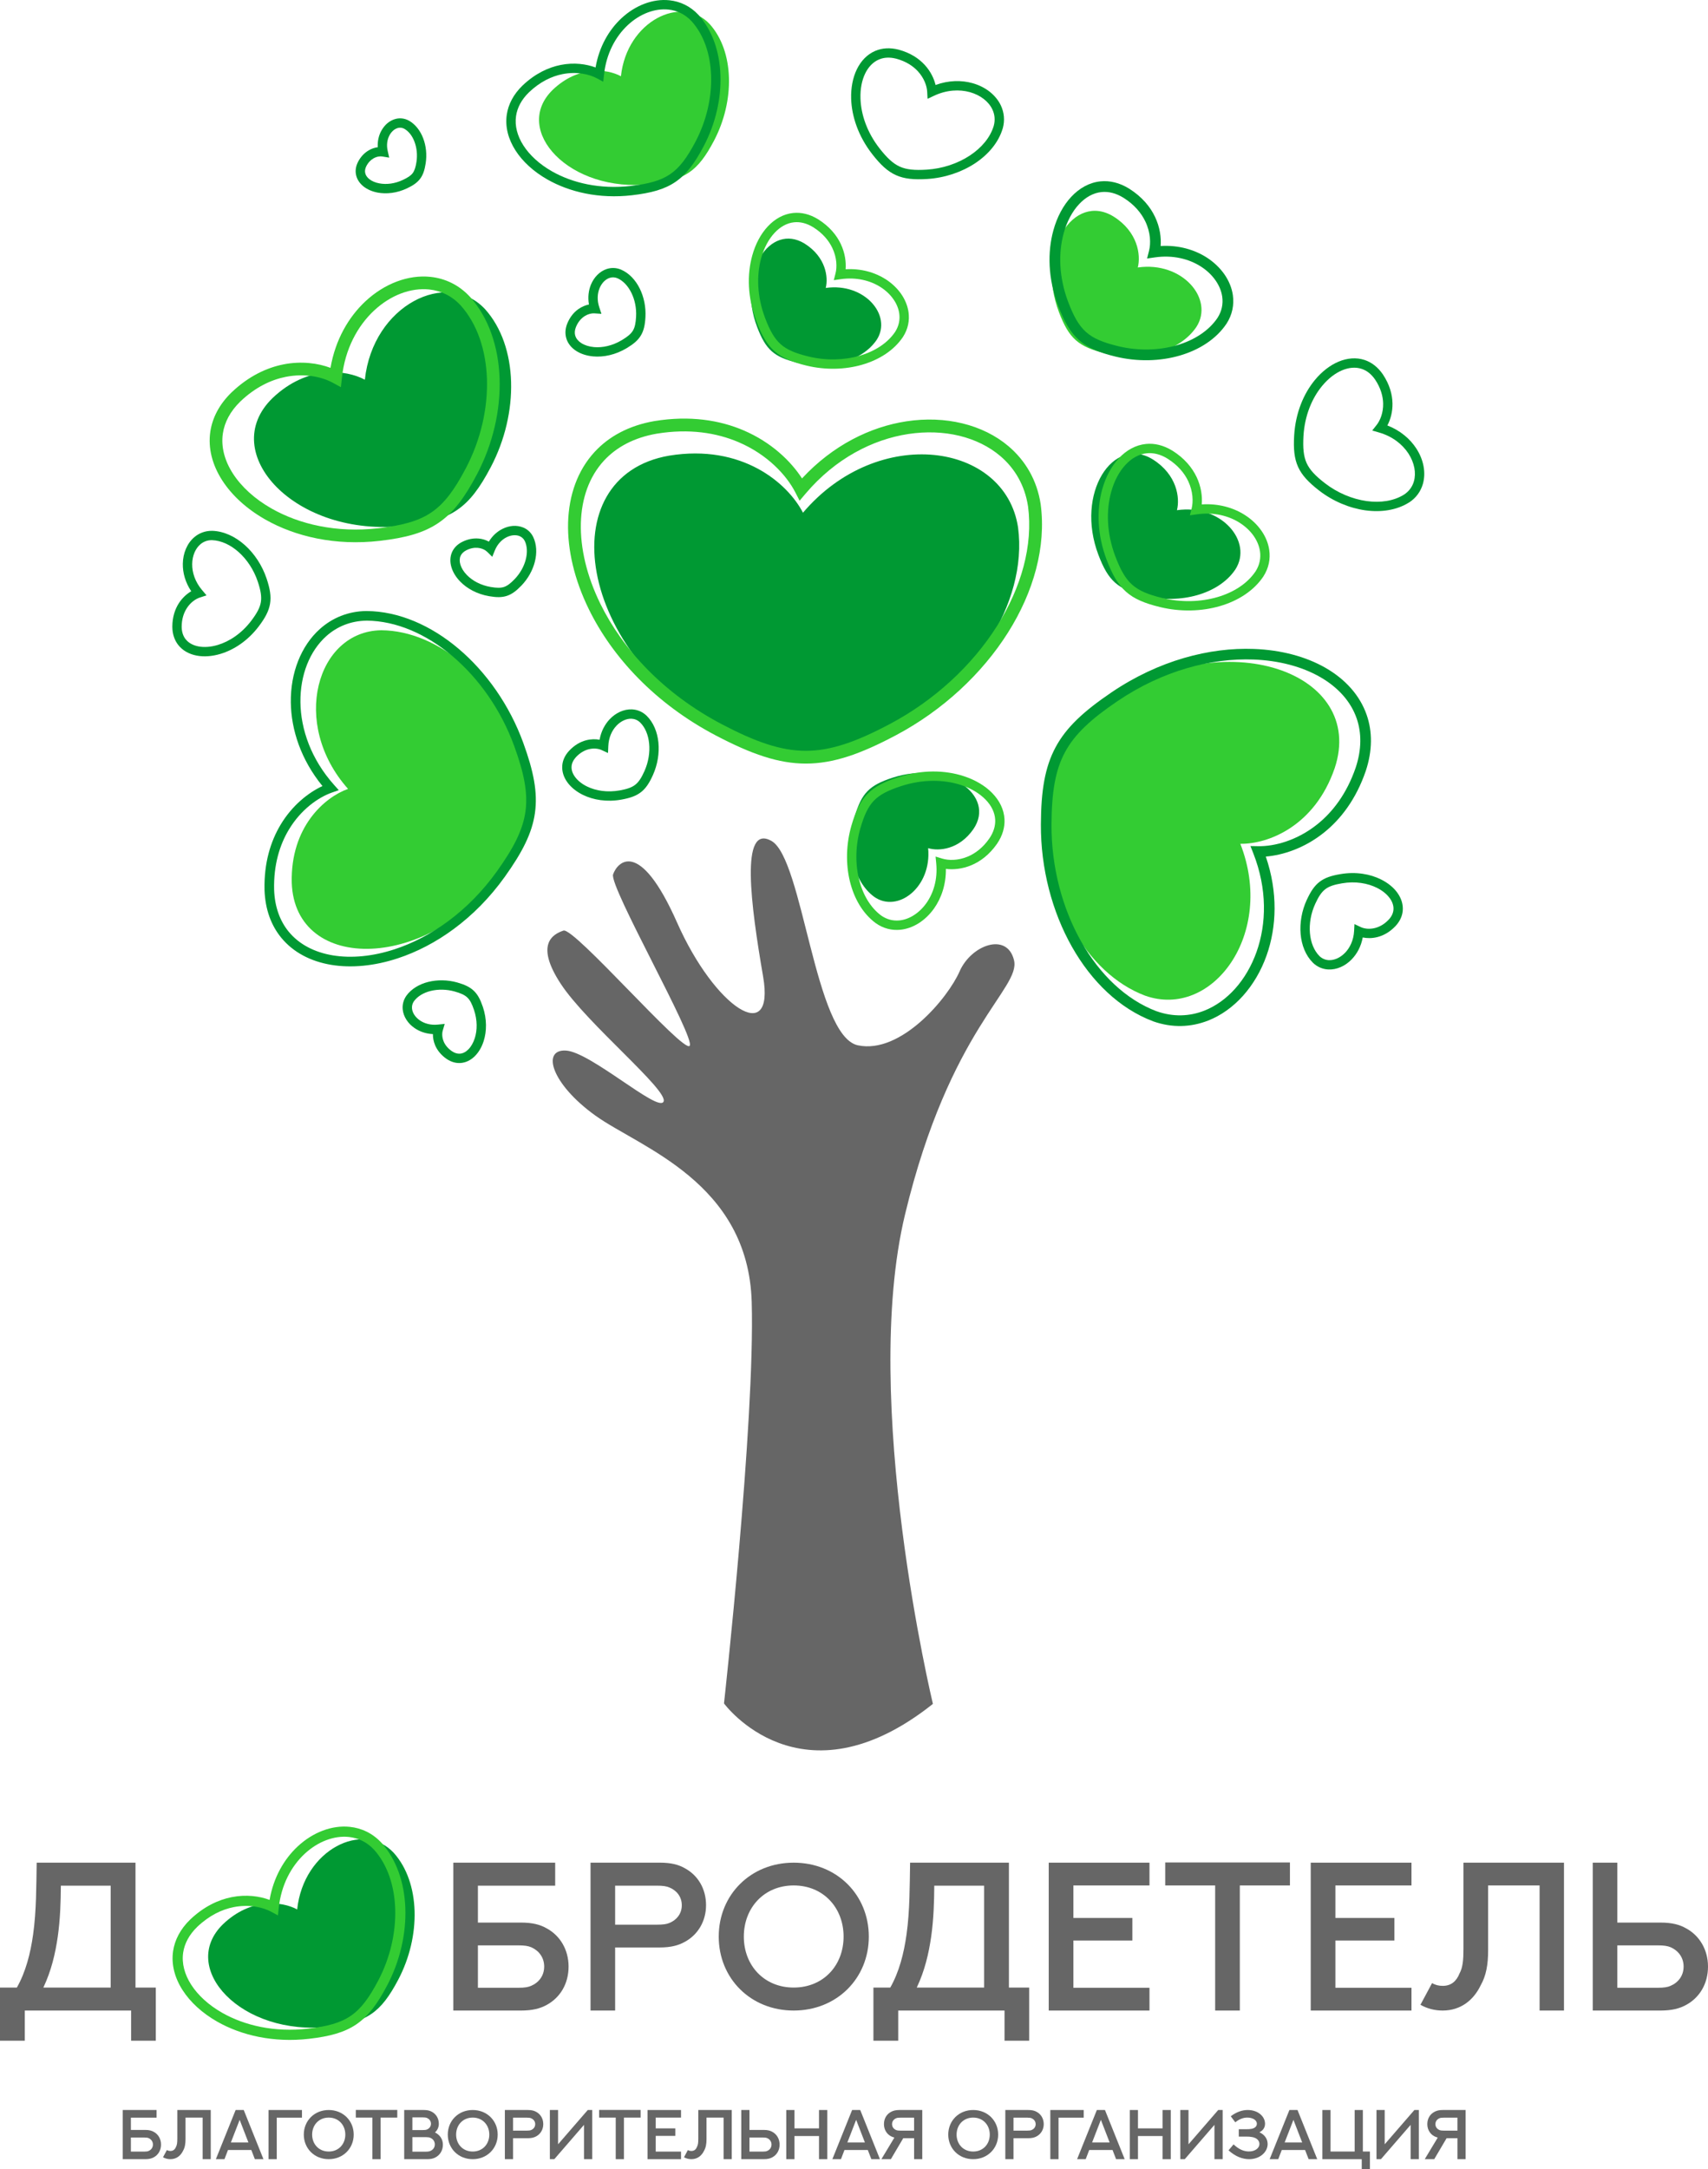 <?xml version="1.0" encoding="UTF-8"?> <svg xmlns="http://www.w3.org/2000/svg" xmlns:xlink="http://www.w3.org/1999/xlink" xmlns:xodm="http://www.corel.com/coreldraw/odm/2003" xml:space="preserve" width="82.188mm" height="104.323mm" version="1.1" style="shape-rendering:geometricPrecision; text-rendering:geometricPrecision; image-rendering:optimizeQuality; fill-rule:evenodd; clip-rule:evenodd" viewBox="0 0 2837.39 3601.55"> <defs> <style type="text/css"> .fil1 {fill:#009933;fill-rule:nonzero} .fil2 {fill:#33CC33;fill-rule:nonzero} .fil3 {fill:#666666;fill-rule:nonzero} .fil0 {fill:#666666;fill-rule:nonzero} </style> </defs> <g id="Слой_x0020_1">  <path class="fil0" d="M1549.77 2828.97c0,0 -120.85,-502.97 -46.26,-812.74 74.6,-309.77 192.64,-374.83 180.99,-422.08 -11.61,-47.23 -71.3,-25.03 -90.39,18.67 -19.09,43.69 -97.2,137.9 -168.98,122.72 -71.78,-15.2 -91.08,-309.9 -143.58,-339.35 -52.5,-29.46 -34.27,106.75 -13.9,224.83 20.38,118.08 -80.14,52.36 -142.85,-89.26 -62.7,-141.62 -99.37,-100.13 -106.3,-80.07 -6.94,20.04 137.83,272.67 127.14,284.77 -10.71,12.11 -192.04,-197.39 -209.64,-191.38 -17.63,5.99 -47.67,22.56 -4.35,88.53 43.32,65.98 179.33,176.91 170.66,195.44 -8.67,18.53 -121.16,-82.42 -162.18,-84.79 -41.02,-2.38 -24.37,55.44 49.18,108.13 73.56,52.68 253.68,110.2 259.44,309.31 5.77,199.09 -46.03,666.51 -46.03,666.51 0,0 127.88,174.87 347.05,0.78z"></path> <path class="fil1" d="M297.03 1001.67c5.84,-9.13 13.39,-15.75 20.65,-20.02 -9.88,-14.73 -14.19,-30.75 -13.97,-45.5 0.12,-8.88 1.91,-17.4 5.1,-24.86 3.28,-7.71 8.05,-14.4 14.03,-19.46l0 0c7.96,-6.73 18.03,-10.66 29.61,-10.51l0.13 -0.01c19.17,0.62 38.11,9.46 54.03,23.61 15.93,14.16 28.93,33.76 36.29,55.74 5.64,16.82 7.76,29.42 5.71,41.72 -2.05,12.25 -8.1,23.48 -18.73,37.55 -18.15,23.96 -41.41,39.08 -63.64,45.73 -14.06,4.2 -27.8,5.13 -39.75,2.77 -12.55,-2.43 -23.24,-8.38 -30.5,-17.71l0 0c-6.07,-7.85 -9.63,-17.93 -9.71,-30.08l-0.01 -0.05c0.05,-16.14 4.44,-29.02 10.75,-38.92l0 0zm35.05 -9.63c-6.86,2.23 -15.6,8.04 -21.92,17.98l-0.01 0.04c-4.89,7.64 -8.3,17.78 -8.35,30.57l0 0c0.07,8.52 2.44,15.38 6.44,20.57l0.03 -0.04c4.83,6.26 12.3,10.28 21.23,12.05 9.54,1.84 20.7,1.08 32.29,-2.4 19.32,-5.79 39.65,-19.09 55.7,-40.31 9.11,-12.06 14.26,-21.33 15.82,-30.72 1.57,-9.37 -0.29,-19.81 -5.12,-34.23 -6.5,-19.42 -17.95,-36.67 -31.86,-49.04 -13.28,-11.79 -28.81,-19.18 -44.24,-19.69 -7.52,-0.09 -14.04,2.46 -19.17,6.81l-0.01 0.04c-4.14,3.5 -7.46,8.21 -9.78,13.63 -2.43,5.7 -3.77,12.19 -3.87,19.11 -0.21,13.99 4.77,29.56 16.37,43.24l7.47 8.85 -11 3.54z"></path> <path class="fil1" d="M973.62 1229.11c8.12,-2.14 15.88,-2.12 22.44,-0.91 2.43,-13.83 8.66,-25.46 16.75,-34.01 5.14,-5.44 11,-9.6 17.15,-12.38 6.37,-2.87 13.13,-4.3 19.74,-4.04 8.77,0.39 17.24,3.68 24.3,10.38l0.1 0.09c11.35,11.14 17.94,27.08 19.67,44.59 1.73,17.44 -1.29,36.53 -9.06,53.86 -6,13.37 -11.76,22.17 -19.87,28.51l-0.01 -0.01c-8.14,6.37 -18.14,9.8 -32.4,12.37 -24.28,4.42 -46.74,0.6 -63.92,-7.74 -10.88,-5.33 -19.74,-12.47 -25.7,-20.57 -6.36,-8.61 -9.57,-18.39 -8.74,-28.3l-0.01 -0.06c0.68,-8.25 4.22,-16.48 11.07,-24.05l0.03 -0.03c9.08,-9.8 19.03,-15.22 28.46,-17.72zm25.88 16.25c-5.03,-2.34 -13.04,-3.61 -21.91,-1.27 -6.85,1.81 -14.18,5.85 -21,13.21 -4.4,4.88 -6.65,9.98 -7.06,14.97l0 0c-0.51,6 1.63,12.12 5.78,17.71 4.54,6.16 11.42,11.73 20.01,15.87 14.42,7.05 33.49,10.19 54.34,6.45 11.79,-2.14 19.75,-4.76 25.6,-9.35l0 0c5.9,-4.6 10.38,-11.64 15.3,-22.63 6.68,-14.9 9.3,-31.17 7.81,-45.91 -1.39,-13.99 -6.43,-26.57 -15.1,-35.07l0 0c-4.18,-3.9 -9.11,-5.83 -14.21,-6.05 -4.15,-0.16 -8.45,0.76 -12.65,2.69 -4.38,1.96 -8.61,4.96 -12.29,8.88 -7.56,7.96 -12.99,19.65 -13.57,33.79l-0.51 11.57 -10.52 -4.85 0 0z"></path> <path class="fil1" d="M795.01 894.13l0 -0.02c6.55,0.56 12.34,2.55 17.1,5.15 5.88,-9.73 13.88,-16.8 22.48,-21.1 5.68,-2.85 11.6,-4.52 17.34,-4.97 5.88,-0.43 11.71,0.41 17,2.55l0 -0.02c7.04,2.85 12.96,8.04 16.73,15.58l0.05 0.13c5.83,12.15 6.47,26.72 2.85,41.07 -3.6,14.25 -11.42,28.45 -22.54,39.92 -8.59,8.86 -15.72,14.2 -24.08,16.93 -8.33,2.73 -17.2,2.59 -29.25,0.54 -20.47,-3.48 -37.11,-12.9 -48.25,-24.4 -7.15,-7.33 -12.11,-15.58 -14.54,-23.8 -2.63,-8.82 -2.32,-17.63 1.2,-25.4 3.05,-6.52 8.27,-12.17 16.01,-16.23l0.09 -0.04c10.03,-5.17 19.54,-6.59 27.81,-5.88l0 0zm14.47 22.19c-3.07,-3.02 -8.64,-6.09 -15.83,-6.72l0 -0.02c-5.61,-0.5 -12.13,0.52 -19.28,4.19 -4.54,2.4 -7.52,5.51 -9.17,9.01 -1.91,4.2 -1.97,9.27 -0.43,14.51 1.73,5.83 5.41,11.89 10.76,17.37 9.08,9.35 22.74,17.04 39.69,19.92 9.61,1.6 16.3,1.81 21.93,0 5.61,-1.84 10.92,-5.95 17.68,-12.95 9.21,-9.51 15.7,-21.22 18.64,-32.9 2.8,-10.96 2.46,-21.81 -1.69,-30.52 -1.95,-3.91 -5.02,-6.62 -8.7,-8.09l0 -0.04c-2.94,-1.19 -6.38,-1.66 -10.02,-1.38 -3.79,0.28 -7.74,1.43 -11.53,3.3 -7.87,3.96 -15.09,11.24 -19.41,21.72l-4.38 10.75 -8.25 -8.15z"></path> <path class="fil1" d="M960.58 513.38c5.88,-4.21 12.1,-6.68 17.81,-7.84 -2.12,-12.09 -0.6,-23.54 3.33,-33.1 2.59,-6.18 6.23,-11.63 10.55,-15.97 4.46,-4.48 9.73,-7.85 15.44,-9.77 7.56,-2.51 15.86,-2.45 24.04,0.95l0.09 0.06c13.18,5.75 23.82,17.08 30.83,31.17 7,13.99 10.54,30.89 9.55,47.9 -0.74,13.08 -2.81,22.35 -7.66,30.33 -4.84,8 -12.1,14.08 -23.21,20.77 -18.93,11.41 -38.86,15.37 -55.9,13.85 -10.85,-0.99 -20.62,-4.17 -28.23,-9.08 -8.18,-5.26 -14.05,-12.51 -16.56,-21.21l0.04 -0.02c-2.12,-7.29 -1.82,-15.41 1.55,-24l0.04 -0.07c4.5,-11.15 11.16,-18.89 18.29,-24.01l0 0.02zm27.06 6.88c-4.75,-0.3 -11.63,1.12 -18.03,5.73l0 0.02c-4.97,3.56 -9.64,9.08 -12.88,17.07 -2.08,5.28 -2.34,10.03 -1.17,14.12l0.04 0c1.43,4.91 4.97,9.16 9.98,12.38 5.58,3.61 12.93,5.97 21.19,6.7 13.96,1.26 30.6,-2.12 46.52,-11.71 9.03,-5.44 14.7,-10.03 18.03,-15.5 3.33,-5.47 4.75,-12.6 5.36,-23.15 0.82,-14.27 -2.12,-28.43 -7.96,-40.07 -5.44,-10.96 -13.39,-19.63 -22.96,-23.87l0 0c-4.54,-1.88 -9.07,-1.93 -13.18,-0.56 -3.38,1.13 -6.53,3.2 -9.34,5.99 -2.9,2.92 -5.36,6.67 -7.18,11 -3.68,8.84 -4.45,19.99 -0.56,31.67l3.63 10.96 -11.5 -0.78z"></path> <path class="fil1" d="M2288.01 1555.85c-8.79,2.26 -17.2,2.04 -24.19,0.62 -2.74,14.81 -9.49,27.21 -18.28,36.27l0.01 0.04c-5.41,5.59 -11.67,10 -18.29,12.85 -6.72,2.97 -13.84,4.34 -20.79,3.99 -9.22,-0.51 -18.11,-4.07 -25.44,-11.19l-0.13 -0.14c-11.87,-11.9 -18.61,-28.86 -20.25,-47.38 -1.62,-18.48 1.81,-38.72 10.28,-57.05l0.03 0.03c6.5,-14.09 12.7,-23.38 21.35,-29.94 8.69,-6.62 19.25,-10.12 34.43,-12.65 25.84,-4.44 49.6,-0.11 67.66,8.95 11.48,5.73 20.78,13.42 27.01,22.07l-0.02 0.01c6.58,9.18 9.85,19.47 8.87,29.88 -0.81,8.78 -4.63,17.4 -11.93,25.26l-0.06 0.06c-9.72,10.26 -20.27,15.83 -30.26,18.33zm-27.5 -16.61c5.41,2.52 14.06,4.02 23.7,1.54 7.39,-1.87 15.33,-6.08 22.76,-13.9l0 0c4.85,-5.19 7.34,-10.73 7.85,-16.14 0.63,-6.5 -1.59,-13.23 -6.02,-19.36l-0.03 0.01c-4.78,-6.7 -12.11,-12.69 -21.3,-17.29 -15.37,-7.68 -35.76,-11.35 -58.07,-7.52 -12.73,2.13 -21.29,4.82 -27.67,9.68 -6.41,4.91 -11.32,12.38 -16.7,24.13l0 0c-7.33,15.84 -10.31,33.22 -8.9,49.1 1.35,15.08 6.6,28.65 15.8,37.9 4.47,4.31 9.83,6.44 15.34,6.75 4.49,0.22 9.22,-0.72 13.8,-2.74 4.7,-2.06 9.29,-5.27 13.35,-9.45l0.02 -0c8.22,-8.51 14.19,-20.99 15.03,-36.16l0.6 -11.51 10.43 4.97z"></path> <path class="fil1" d="M612.61 249.56c5,-2.9 10.19,-4.52 14.96,-5.11 -0.61,-10.15 1.69,-19.5 5.74,-27.1l0.04 0c2.77,-5.15 6.36,-9.56 10.37,-12.94l0.04 0c4.28,-3.49 9.17,-6.01 14.28,-7.17 6.82,-1.55 14.08,-0.77 20.92,2.9l0.18 0.04c10.79,6.05 19.01,16.69 23.86,29.41 4.81,12.52 6.4,27.24 4.14,41.67 -1.77,11.16 -4.27,18.94 -9.12,25.42 -4.89,6.53 -11.62,11.16 -21.71,15.96 -17.06,8.11 -34.49,9.8 -48.92,7.13 -9.17,-1.73 -17.3,-5.3 -23.49,-10.19 -6.64,-5.29 -11.14,-12.11 -12.56,-19.93 -1.25,-6.58 -0.27,-13.62 3.4,-20.84l0 -0.04c4.8,-9.26 11.25,-15.36 17.87,-19.19zm22.57 10.28c-3.73,-0.66 -9.3,0 -14.81,3.16 -4.27,2.45 -8.5,6.51 -11.8,12.83 -2.02,4.03 -2.59,7.78 -1.97,10.98 0.68,3.97 3.2,7.61 6.9,10.55 4.23,3.38 9.98,5.88 16.78,7.08 11.4,2.17 25.42,0.79 39.34,-5.88 7.87,-3.75 12.88,-6.99 15.99,-11.14 3.11,-4.26 4.89,-9.96 6.22,-18.51 1.82,-11.76 0.53,-23.7 -3.38,-33.82 -3.57,-9.43 -9.41,-17.17 -16.93,-21.36l0 0c-3.29,-1.73 -6.8,-2.11 -10.04,-1.38 -2.72,0.66 -5.44,2.04 -7.87,3.97l0.04 0.07c-2.63,2.15 -4.91,4.96 -6.64,8.24l0 0.04c-3.73,6.88 -5.24,15.95 -2.99,25.77l2.54 11.27 -11.4 -1.88z"></path> <g id="_2132053273600"> <path class="fil1" d="M1371.75 478.08c4.54,-18.05 0.08,-51.47 -34.98,-73.58 -57.72,-35.65 -113,48.96 -78.99,138.45 14.37,37.69 27.89,49.89 67.32,59.4 51.62,12.47 107.35,-2.58 131.38,-38.27 26.12,-40.42 -20.29,-95.24 -84.73,-86.01z"></path> <path class="fil2" d="M1396.72 405.09c7.06,14.86 8.99,29.8 8.05,41.96 25.9,-1.54 49.03,5.28 66.93,16.8 10.28,6.7 18.88,14.96 25.28,24.1 6.49,9.34 10.77,19.65 12.28,30.22 1.96,13.9 -0.74,28.17 -9.21,41.27l-0.08 0.11c-14.78,21.99 -39.08,37.65 -67.43,45.91 -28.44,8.3 -61.27,9.16 -92.74,1.58 -23.99,-5.82 -40.33,-12.58 -53.09,-23.86 -12.74,-11.31 -21.44,-26.66 -30.17,-49.63 -14.91,-39.26 -15.57,-77.86 -6.95,-109.01 5.35,-19.56 14.39,-36.29 25.86,-48.55 11.88,-12.73 26.4,-20.77 42.32,-22.37 13.31,-1.32 27.39,1.84 41.44,10.53l0.05 0.02c18.77,11.85 30.61,26.4 37.47,40.94zm-8.72 48.81c2.68,-10.51 2.3,-26.26 -5.31,-42.19 -5.77,-12.12 -15.7,-24.36 -31.69,-34.41 -10.99,-6.77 -21.75,-9.25 -31.73,-8.25 -11.99,1.2 -23.14,7.5 -32.48,17.51 -9.8,10.48 -17.59,24.96 -22.31,42.04 -7.74,28.27 -7.08,63.49 6.58,99.47 7.81,20.58 15.33,34.11 25.92,43.5 10.59,9.38 24.91,15.19 46.49,20.38 28.77,6.96 58.75,6.16 84.73,-1.38 24.94,-7.26 46.08,-20.75 58.8,-39.52l0 0c6.29,-9.77 8.33,-20.37 6.86,-30.69 -1.16,-8.11 -4.5,-16.17 -9.65,-23.51 -5.26,-7.55 -12.39,-14.4 -20.92,-19.91 -17.37,-11.2 -40.6,-17.14 -66.67,-13.44l-11.49 1.64 2.86 -11.22z"></path> </g> <g id="_2132053277872"> <path class="fil2" d="M1031.51 126.59c-23.17,-12.54 -70.64,-18.03 -113.18,22.41 -69.04,66.84 27.88,172.19 162.64,156.63 56.76,-6.57 78.21,-20.94 105.01,-71.74 35.07,-66.53 33.81,-148.33 -6.87,-193.74 -46.39,-49.93 -137.82,-5.3 -147.59,86.44z"></path> <path class="fil1" d="M931.52 107.8c22.18,-4.39 42.63,-1.47 57.85,4.23 5.92,-34.43 22.22,-62.42 43.05,-81.79 11.59,-10.78 24.69,-18.94 38.17,-24.01 13.71,-5.17 27.89,-7.22 41.47,-5.77 17.9,1.88 34.8,9.75 48.37,24.4l0.13 0.11c22.91,25.61 34.89,61.19 36.27,99.63 1.39,38.77 -8.04,80.62 -27.79,118.08 -15.05,28.53 -28.8,46.95 -47,59.38 -18.25,12.41 -40.38,18.42 -72.24,22.12 -54.56,6.29 -103.71,-5.28 -140.42,-26.16 -22.95,-13.03 -41.15,-29.76 -52.92,-48.07 -12.15,-18.87 -17.55,-39.49 -14.57,-59.7 2.55,-16.97 10.93,-33.5 26.2,-48.29l0.09 -0.06c20.88,-19.83 42.93,-30.05 63.33,-34.09zm60.44 22.4c-13.02,-7.03 -33.94,-11.78 -57.46,-7.14 -17.85,3.52 -37.18,12.54 -55.64,30.09 -12.63,12.23 -19.54,25.7 -21.57,39.33 -2.42,16.37 2.12,33.34 12.24,49.07 10.46,16.25 26.75,31.19 47.51,42.97 34.07,19.37 79.89,30.09 131.04,24.19 29.31,-3.4 49.37,-8.71 65.19,-19.5 15.86,-10.79 28.19,-27.54 42.02,-53.78 18.51,-35.06 27.28,-74.14 26.03,-110.28 -1.25,-34.89 -11.84,-66.94 -32.25,-89.73 -10.85,-11.73 -24.34,-18.03 -38.56,-19.54 -11.2,-1.17 -23,0.54 -34.45,4.86 -11.63,4.37 -22.96,11.45 -33.07,20.86 -20.36,18.94 -35.88,47.32 -39.59,82.58l-1.26 11.5 -10.16 -5.49z"></path> </g> <path class="fil1" d="M1333.92 851.25c-25.36,-49.05 -100.99,-114.51 -222.34,-94.73 -198.26,34.27 -154.76,330.87 96.79,462.78 105.92,55.61 160,56.01 266.27,-0.33 139.15,-73.77 233.36,-216.76 216.59,-343.3 -21.44,-141.09 -232.26,-171.62 -357.31,-24.41l0 0z"></path> <path class="fil2" d="M1235.07 714.47c45.87,19.53 78.54,50.9 97.27,79.86 51.17,-55.19 113.55,-85.7 173.45,-94.81 32.28,-4.91 63.96,-3.61 92.87,3.39 29.16,7.07 55.51,19.93 76.8,38.04 27.88,23.69 47.27,56.21 53.36,96.33l0 0.2c9.33,70.48 -11.73,145.3 -54.28,212.72 -43.1,68.32 -108.4,129.3 -186.35,170.62 -59.17,31.4 -104.15,46.96 -149.57,46.96l0 0c-45.38,0 -90.21,-15.62 -149.28,-46.56 -101.43,-53.19 -172.4,-130.69 -211.06,-209.59 -24.07,-49.02 -35.73,-98.79 -34.55,-143.77 1.24,-45.88 15.82,-86.9 44.04,-117.5 23.68,-25.7 56.85,-43.88 99.7,-51.3l0.1 0c58.68,-9.55 108.05,-1.4 147.5,15.39zm86 102.73c-14.78,-28.61 -46.51,-62.81 -94.31,-83.14 -36.14,-15.4 -81.56,-22.87 -135.74,-14.04l0 0c-37.91,6.57 -67.03,22.44 -87.64,44.71 -24.67,26.73 -37.32,62.94 -38.41,103.63 -1.13,41.67 9.79,88.03 32.32,134.02 36.87,75.17 104.74,149.14 201.88,200.09 55.85,29.26 97.87,44.1 139.44,44.1l0 0c41.47,0 83.54,-14.74 139.68,-44.51 74.64,-39.54 137.12,-97.86 178.28,-163.15 39.94,-63.34 59.83,-133.11 51.23,-198.44l-0.05 0c-5.29,-34.78 -22.02,-62.91 -45.98,-83.29 -18.83,-15.97 -42.16,-27.35 -68.1,-33.64 -26.15,-6.32 -55.07,-7.45 -84.72,-2.96 -59.17,9 -121.06,40.62 -170.33,98.61l-10.28 12.11 -7.26 -14.09 0 0z"></path> <path class="fil1" d="M2313.25 669.5c0.31,14.5 -3.4,27.24 -8.49,36.88 21.46,8.33 37.76,22.33 48.09,38.28 6.05,9.29 10.09,19.3 11.96,29.21 1.9,10.15 1.6,20.3 -1.06,29.6 -3.57,12.31 -11.11,23.17 -23.03,30.88l-0.12 0.01c-20.32,12.7 -46.07,16.56 -72.45,12.96 -26.45,-3.7 -53.77,-15.06 -76.83,-32.9 -17.59,-13.65 -28.57,-25.26 -34.93,-39.29 -6.31,-14.02 -7.79,-29.9 -6.48,-52 2.23,-37.8 15.89,-69.76 34.44,-92.23 11.63,-14.07 25.27,-24.53 39.26,-30.42 14.59,-6.11 29.62,-7.35 43.35,-2.8 11.52,3.85 22.04,11.73 30.48,24.13l0.04 0.08c11.09,16.72 15.44,33.04 15.76,47.6zm-26.44 36.2c5.93,-7.46 11.27,-20.26 10.93,-35.86 -0.3,-11.89 -3.93,-25.45 -13.19,-39.38 -6.36,-9.39 -14.09,-15.27 -22.45,-18 -10.07,-3.35 -21.32,-2.34 -32.43,2.31 -11.76,4.92 -23.31,13.86 -33.33,26.03 -16.67,20.12 -28.97,48.96 -30.98,83.25 -1.08,19.55 0.07,33.24 5.22,44.72 5.16,11.41 14.69,21.34 30.25,33.36 20.88,16.18 45.57,26.48 69.43,29.8 22.89,3.17 44.93,-0.02 62.04,-10.64l0 0c8.57,-5.55 14.02,-13.31 16.51,-22.1 2.01,-6.93 2.23,-14.63 0.75,-22.39 -1.54,-8.01 -4.83,-16.11 -9.73,-23.69 -9.99,-15.36 -26.61,-28.66 -49.11,-35.09l-11.1 -3.22 7.19 -9.09z"></path> <path class="fil2" d="M578.21 1309.82c-39.13,13.79 -95.69,63.29 -93.55,155.65 4.96,151.11 230.2,149.48 354.45,-24.06 52.37,-73.07 58.27,-113.27 27.36,-198.2 -40.47,-111.21 -137.13,-196.15 -233.05,-196.78 -107.23,1.33 -151.8,155.06 -55.21,263.4l0 0z"></path> <path class="fil1" d="M466.17 1369.21c19.29,-32.11 46.02,-53.18 69.52,-64.11 -35.77,-43.8 -52.01,-93.39 -52.58,-138.92 -0.31,-24.53 3.94,-47.97 12.15,-68.77 8.29,-20.97 20.59,-39.25 36.27,-53.22 20.52,-18.29 46.74,-29.35 77.22,-29.72l0.15 0.02c53.42,0.36 106.92,23.79 152.69,62.45 46.38,39.16 85,94.08 107.67,156.38 17.23,47.28 24.16,82.38 19.45,116.18l0 0c-4.71,33.77 -20.98,65.52 -50.13,106.28 -50.09,69.97 -115.13,114.77 -177.86,135.35 -38.98,12.84 -77.22,16.35 -110.58,10.81 -34.02,-5.68 -63.04,-20.78 -82.88,-44.96 -16.67,-20.29 -26.76,-46.85 -27.84,-79.52l0.01 -0.07c-1.03,-44.66 10.16,-80.56 26.75,-108.18zm85.37 -53.36c-22.82,8.03 -51.56,28.11 -71.65,61.57 -15.21,25.3 -25.47,58.33 -24.52,99.56l0 0c0.96,28.9 9.76,52.21 24.19,69.86 17.33,21.12 42.97,34.3 73.14,39.33 30.89,5.16 66.53,1.84 103.09,-10.17 59.77,-19.65 121.85,-62.49 169.84,-129.5 27.57,-38.53 42.97,-68.27 47.28,-99.2l0 0c4.3,-30.87 -2.31,-63.7 -18.65,-108.57 -21.69,-59.65 -58.62,-112.2 -102.94,-149.6 -43,-36.29 -92.87,-58.32 -142.37,-58.69l-0.01 0.04c-26.43,0.33 -49.1,9.86 -66.76,25.59 -13.84,12.36 -24.73,28.54 -32.1,47.2 -7.42,18.8 -11.25,40.22 -10.99,62.75 0.56,44.97 17.68,94.3 55.73,136.99l7.95 8.91 -11.24 3.95 0 0z"></path> <path class="fil2" d="M2060.48 1400.96c45.89,0.7 123.56,-28.95 156.77,-125.61 52.82,-158.68 -181.51,-243.4 -376.99,-111.01 -82.37,55.72 -103.91,95.17 -104.42,195.15 -0.66,130.9 67.03,256.11 166.31,293.57 111.76,39.75 216.99,-102.65 158.32,-252.1l0 0z"></path> <path class="fil1" d="M2199.51 1382.31c-32.34,25.92 -68.15,37.52 -96.72,39.85 20.31,59.17 18.14,116.85 1.26,164.3 -9.09,25.57 -22.5,48.26 -38.98,66.69 -16.64,18.58 -36.42,32.82 -58.05,41.3 -28.31,11.11 -59.75,12.52 -91.52,1.22l-0.15 -0.08c-55.29,-20.87 -101.81,-65.7 -134.46,-123.37 -33.1,-58.42 -52.1,-130.21 -51.73,-203.54 0.26,-55.67 6.54,-94.74 24.39,-128l0 0c17.83,-33.24 46.9,-59.94 92.77,-91.04 78.82,-53.39 163.48,-74.91 236.46,-72.21 45.36,1.64 86.4,12.66 118.88,31.2 33.12,18.94 57.43,45.75 68.75,78.44 9.51,27.44 9.79,58.88 -1.62,93.18l-0.04 0.08c-16.06,46.73 -41.44,79.69 -69.25,101.98zm-109.04 22.62c26.76,0.42 64.29,-9.38 97.96,-36.4 25.48,-20.41 48.81,-50.75 63.64,-93.9l0 0c10.09,-30.35 9.91,-57.91 1.7,-81.76 -9.88,-28.57 -31.43,-52.07 -60.8,-68.86 -30.08,-17.21 -68.32,-27.43 -110.86,-29 -69.55,-2.54 -150.4,18.09 -225.89,69.22 -43.39,29.4 -70.77,54.35 -87.11,84.79l0 0c-16.3,30.37 -22.04,66.98 -22.31,119.8 -0.38,70.21 17.78,138.89 49.42,194.7 30.69,54.15 73.98,96.14 125.2,115.51l0.02 -0.04c27.55,9.79 54.73,8.6 79.08,-0.94 19.1,-7.51 36.6,-20.12 51.41,-36.66 14.91,-16.66 27.1,-37.41 35.47,-60.89 16.66,-46.87 17.83,-104.63 -5.28,-163.51l-4.83 -12.29 13.17 0.22 0 0z"></path> <g id="_2132053279936"> <path class="fil1" d="M606.1 630.46c-31.37,-16.97 -95.64,-24.41 -153.23,30.34 -93.47,90.49 37.75,233.13 220.19,212.06 76.84,-8.9 105.88,-28.35 142.16,-97.13 47.47,-90.07 45.77,-200.81 -9.3,-262.3 -62.8,-67.6 -186.59,-7.17 -199.82,117.03z"></path> <path class="fil2" d="M470.72 605.03c30.03,-5.95 57.71,-1.99 78.32,5.73 8.02,-46.62 30.08,-84.52 58.29,-110.74 15.69,-14.6 33.43,-25.63 51.68,-32.51 18.56,-7 37.76,-9.78 56.14,-7.82 24.23,2.55 47.11,13.2 65.49,33.04l0.18 0.16c31.02,34.67 47.23,82.85 49.1,134.88 1.88,52.5 -10.88,109.15 -37.63,159.87 -20.38,38.63 -38.98,63.57 -63.62,80.39 -24.7,16.8 -54.67,24.95 -97.81,29.95 -73.86,8.51 -140.41,-7.14 -190.1,-35.41 -31.07,-17.64 -55.71,-40.29 -71.64,-65.08 -16.45,-25.55 -23.77,-53.47 -19.72,-80.83 3.45,-22.97 14.81,-45.36 35.47,-65.38l0.12 -0.08c28.27,-26.84 58.12,-40.68 85.74,-46.15zm81.83 30.32c-17.62,-9.51 -45.95,-15.95 -77.79,-9.66 -24.17,4.77 -50.33,16.97 -75.33,40.74 -17.09,16.56 -26.45,34.79 -29.2,53.26 -3.28,22.16 2.87,45.13 16.57,66.43 14.16,22.01 36.22,42.23 64.32,58.18 46.12,26.22 108.16,40.74 177.4,32.75 39.67,-4.6 66.84,-11.79 88.25,-26.4 21.48,-14.61 38.17,-37.28 56.89,-72.81 25.06,-47.47 36.94,-100.37 35.24,-149.31 -1.7,-47.23 -16.04,-90.63 -43.66,-121.47 -14.69,-15.89 -32.95,-24.41 -52.21,-26.46 -15.16,-1.58 -31.14,0.73 -46.64,6.58 -15.74,5.92 -31.08,15.51 -44.78,28.24 -27.56,25.64 -48.58,64.06 -53.61,111.8l-1.7 15.57 -13.76 -7.43z"></path> </g> <g id="_2132053279840"> <path class="fil1" d="M1955.19 847.07c5.22,-20.65 0.09,-58.93 -40.02,-84.24 -66.07,-40.79 -129.36,56.05 -90.41,158.51 16.39,43.17 31.91,57.11 77.03,68.02 59.09,14.27 122.91,-2.96 150.41,-43.84 29.87,-46.26 -23.22,-109.01 -97.01,-98.45z"></path> <path class="fil2" d="M1987.86 792.03c7.65,16.15 9.65,32.36 8.53,45.44 27.87,-1.82 52.87,5.49 72.1,17.92l0 0c10.99,7.07 20.15,15.89 26.93,25.66l0.04 0c6.93,9.93 11.47,20.9 13.05,32.17 2.13,14.76 -0.76,29.96 -9.8,43.93l-0.04 0.1c-15.81,23.5 -41.71,40.22 -72.06,49.04 -30.48,8.89 -65.59,9.84 -99.28,1.69 -25.68,-6.2 -43.09,-13.42 -56.71,-25.46 -13.62,-12.09 -22.87,-28.49 -32.21,-53l0 -0.04c-15.95,-42.02 -16.64,-83.35 -7.48,-116.69 5.75,-20.9 15.44,-38.78 27.63,-51.85 12.67,-13.57 28.18,-22.12 45.08,-23.82 14.14,-1.43 29.15,1.97 44.1,11.22l0.09 0.02c20.06,12.64 32.63,28.18 40.02,43.68l0 0zm-8.29 52.33c2.85,-11.39 2.41,-28.45 -5.75,-45.69 -6.23,-13.1 -17.04,-26.33 -34.3,-37.18 -11.84,-7.35 -23.51,-10.03 -34.36,-8.93 -13,1.3 -25.11,8.11 -35.23,18.94 -10.55,11.31 -18.98,26.93 -24.03,45.37 -8.39,30.44 -7.7,68.35 7,107.08l0.04 0c8.43,22.22 16.52,36.81 27.97,46.95 11.42,10.14 26.93,16.4 50.11,22.01 31.05,7.47 63.29,6.63 91.31,-1.52 26.93,-7.84 49.8,-22.44 63.46,-42.78l0 0.02c6.78,-10.57 8.95,-22.07 7.35,-33.25 -1.25,-8.77 -4.89,-17.49 -10.42,-25.46l0 -0.02c-5.68,-8.11 -13.32,-15.46 -22.61,-21.44l0 -0.04c-18.68,-12.09 -43.82,-18.53 -71.95,-14.49l-11.49 1.64 2.9 -11.24 0 0.02z"></path> </g> <g id="_2132053280176"> <path class="fil2" d="M1890.17 444.08c5.21,-20.73 0.1,-59.1 -40.16,-84.49 -66.28,-40.93 -129.76,56.22 -90.71,158.99 16.5,43.28 32.03,57.28 77.3,68.21 59.28,14.32 123.27,-2.96 150.87,-43.94 29.99,-46.42 -23.3,-109.37 -97.3,-98.76z"></path> <path class="fil1" d="M1918.85 360.26c8.11,17.05 10.33,34.22 9.25,48.18 29.74,-1.76 56.3,6.06 76.86,19.28 11.81,7.7 21.68,17.17 29.03,27.67 7.46,10.72 12.37,22.56 14.1,34.7 2.24,15.97 -0.86,32.34 -10.57,47.39l-0.1 0.12c-16.97,25.25 -44.88,43.24 -77.44,52.72 -32.66,9.53 -70.36,10.52 -106.49,1.81 -27.55,-6.68 -46.31,-14.44 -60.96,-27.4 -14.63,-12.99 -24.63,-30.61 -34.65,-56.99 -17.12,-45.08 -17.88,-89.41 -7.99,-125.18 6.14,-22.46 16.52,-41.68 29.69,-55.75 13.64,-14.62 30.32,-23.85 48.6,-25.69 15.28,-1.52 31.45,2.11 47.59,12.09l0.06 0.03c21.55,13.6 35.15,30.31 43.03,47.01zm-10.02 56.04c3.07,-12.07 2.64,-30.16 -6.09,-48.45 -6.62,-13.92 -18.03,-27.98 -36.39,-39.51 -12.61,-7.77 -24.98,-10.63 -36.44,-9.48 -13.77,1.39 -26.57,8.61 -37.29,20.11 -11.26,12.03 -20.2,28.66 -25.61,48.28 -8.89,32.46 -8.13,72.9 7.55,114.22 8.97,23.63 17.6,39.17 29.76,49.94 12.16,10.77 28.61,17.44 53.39,23.4 33.04,7.99 67.46,7.08 97.3,-1.58 28.63,-8.34 52.91,-23.83 67.51,-45.38l0 0c7.22,-11.22 9.57,-23.39 7.88,-35.25 -1.34,-9.31 -5.17,-18.56 -11.08,-27 -6.04,-8.67 -14.23,-16.54 -24.02,-22.86 -19.94,-12.86 -46.61,-19.68 -76.55,-15.44l-13.19 1.89 3.28 -12.89z"></path> </g> <g id="_2132053278448"> <path class="fil1" d="M1541.86 1408.19c17.82,5.38 51.41,2.48 75.13,-31.52 38.29,-56 -43.65,-115.16 -134.63,-85.34 -38.32,12.6 -51.13,25.54 -62.47,64.49 -14.86,50.98 -2.42,107.35 32.11,133.02 39.16,27.97 96.08,-15.84 89.85,-80.65z"></path> <path class="fil2" d="M1613.62 1436.53c-15.17,6.36 -30.19,7.6 -42.29,6.09 0.33,25.94 -7.55,48.73 -19.89,66.07 -7.17,9.96 -15.82,18.17 -25.25,24.14 -9.63,6.05 -20.13,9.84 -30.76,10.86 -13.98,1.31 -28.1,-2.05 -40.79,-11.12l-0.11 -0.09c-21.27,-15.79 -35.8,-40.79 -42.73,-69.49 -6.97,-28.8 -6.3,-61.63 2.74,-92.71 6.92,-23.69 14.44,-39.7 26.3,-51.93 11.89,-12.2 27.63,-20.18 50.98,-27.83 39.91,-13.07 78.5,-11.93 109.21,-1.87 19.29,6.25 35.59,16.06 47.29,28.08 12.17,12.46 19.52,27.34 20.38,43.32 0.7,13.36 -3.11,27.27 -12.44,40.91l-0.02 0.05c-12.71,18.19 -27.79,29.35 -42.64,35.53zm-48.35 -10.99c10.37,3.16 26.13,3.52 42.4,-3.34 12.38,-5.2 25.06,-14.55 35.85,-30.06 7.27,-10.66 10.25,-21.3 9.72,-31.32 -0.65,-12.03 -6.41,-23.46 -15.98,-33.25 -10.02,-10.28 -24.12,-18.73 -40.96,-24.24 -27.87,-9.05 -63.09,-10.03 -99.67,1.95 -20.92,6.84 -34.78,13.73 -44.65,23.87 -9.86,10.15 -16.33,24.18 -22.52,45.49 -8.29,28.42 -8.89,58.4 -2.56,84.71 6.1,25.24 18.59,46.99 36.74,60.57l0 0c9.47,6.74 19.95,9.27 30.35,8.28 8.15,-0.78 16.36,-3.74 23.93,-8.55 7.78,-4.91 14.96,-11.71 20.86,-19.97 11.99,-16.83 19.01,-39.75 16.53,-65.97l-1.11 -11.55 11.08 3.37z"></path> </g> <path class="fil1" d="M1536.22 107.82c9.81,10.68 15.43,22.7 17.99,33.29 21.61,-7.92 43.1,-8.19 61.39,-3.03 10.67,2.98 20.32,7.83 28.28,14.03 8.12,6.36 14.61,14.19 18.76,22.92 5.45,11.6 6.96,24.74 3.11,38.4l-0.08 0.09c-6.87,22.96 -23.65,42.87 -45.83,57.59 -22.31,14.69 -50.32,24.21 -79.41,26.05 -22.22,1.38 -38.13,-0.09 -52.18,-6.43 -14,-6.36 -25.6,-17.3 -39.21,-34.75 -23.3,-29.85 -34.15,-62.87 -35.07,-92 -0.56,-18.25 2.77,-35.11 9.38,-48.77 6.92,-14.23 17.38,-25.08 30.7,-30.74 11.19,-4.72 24.29,-5.74 38.82,-2.02l0.09 0.04c19.37,5.22 33.42,14.61 43.27,25.33zm4.06 44.65c-0.47,-9.52 -4.93,-22.65 -15.48,-34.15 -8.08,-8.73 -19.76,-16.51 -35.92,-20.85 -10.98,-2.85 -20.67,-2.15 -28.75,1.32 -9.77,4.14 -17.55,12.32 -22.83,23.16 -5.58,11.47 -8.35,25.81 -7.83,41.56 0.78,26.12 10.59,55.9 31.73,82.96 12.11,15.39 22.01,24.91 33.46,30.13 11.41,5.15 25.12,6.32 44.75,5.07 26.37,-1.65 51.71,-10.22 71.81,-23.49 19.28,-12.74 33.72,-29.69 39.55,-48.97l0 0c2.77,-9.82 1.73,-19.25 -2.2,-27.5 -3.07,-6.54 -7.99,-12.46 -14.23,-17.31 -6.44,-5 -14.26,-8.9 -22.95,-11.36 -17.64,-4.93 -38.91,-3.94 -60.05,6.1l-10.46 4.91 -0.6 -11.58z"></path> <path class="fil1" d="M722.9 1735.58c-2.74,-6.49 -3.83,-12.93 -3.71,-18.66 -12,-0.57 -22.62,-4.43 -30.95,-10.33 -5.39,-3.74 -9.86,-8.38 -13.09,-13.48 -3.39,-5.27 -5.51,-11.07 -6.13,-16.89 -0.8,-7.81 1.03,-15.78 6.03,-22.95l0.04 -0.08c8.33,-11.43 21.46,-19.18 36.5,-22.96l0.04 0.02c14.91,-3.72 31.9,-3.54 48.03,0.98 12.37,3.54 20.83,7.48 27.46,13.8 6.62,6.34 10.91,14.59 15,26.7l0.03 0.02c6.91,20.61 6.44,40.65 1.37,56.65 -3.18,10.14 -8.32,18.78 -14.7,25.13 -6.8,6.73 -15.03,10.86 -23.9,11.38 -7.45,0.48 -15.21,-1.58 -22.75,-6.61l-0.08 -0.04c-9.73,-6.69 -15.75,-14.74 -19.19,-22.67zm12.61 -24.49c-1.32,4.46 -1.37,11.27 1.66,18.34l-0.02 0.04c2.37,5.48 6.66,11.09 13.72,15.94l0 0c4.53,3.04 8.97,4.29 13.09,4.02 4.96,-0.28 9.81,-2.82 13.94,-6.95 4.56,-4.51 8.33,-11.03 10.84,-18.81 4.16,-13.13 4.47,-29.72 -1.33,-46.99 -3.31,-9.75 -6.45,-16.12 -10.99,-20.43 -4.56,-4.36 -11.08,-7.25 -21.02,-10.04 -13.48,-3.82 -27.64,-4 -40.02,-0.93l0 0c-11.63,2.93 -21.64,8.72 -27.69,17.06l-0.04 -0.02c-2.63,3.82 -3.64,8.13 -3.18,12.31 0.34,3.44 1.63,6.9 3.7,10.14 2.16,3.37 5.22,6.55 9,9.16 7.63,5.37 18.09,8.46 30.1,7.23l11.5 -1.17 -3.26 11.1z"></path> <path class="fil3" d="M183.88 3130.79l0 169.17 -111.85 0c13.19,-27.91 19.85,-56.16 23.93,-84.59 4.15,-29.13 4.96,-57.91 5.14,-84.58l82.78 0zm41.21 -38.18l-164.15 0c-0.7,37.83 -0.35,79.45 -5.89,118.97 -4.49,32.22 -12.44,62.7 -27.03,88.38l-28.02 0 0 88.27 41.21 0 0 -50.09 176.59 0 0 50.09 40.98 0 0 -88.27 -33.68 0 0 -207.35z"></path> <path id="_1" class="fil3" d="M944.54 3265.11c0,-28.14 -14.36,-51.66 -36.43,-63.46 -10.62,-6.13 -23.47,-9.57 -42.62,-9.57l-71.57 0 0 -61.29 128.37 0 0 -38.18 -169.23 0 0 245.53 112.43 0c19.15,0 31.99,-3.44 42.79,-9.4 21.89,-11.91 36.25,-34.62 36.25,-63.63zm-40.52 0c0,15.35 -9.1,26.73 -21.6,31.93 -4.96,2.28 -10.62,3.27 -21.89,3.27l-66.61 0 0 -70.4 66.78 0c10.97,0 16.58,0.99 21.72,3.09 12.32,5.37 21.6,16.58 21.6,32.11z"></path> <path id="_2" class="fil3" d="M1021.88 3195.58l0 -64.8 68.77 0c11.15,0 16.46,0.99 21.42,3.03 12.03,4.96 20.55,15.35 20.55,29.54 0,14.3 -8.87,24.58 -20.55,29.36 -4.96,2.04 -10.45,2.86 -21.25,2.86l-68.94 0zm0 142.55l0 -104.73 73.91 0c19.03,0 31.35,-3.45 41.97,-9.4 21.31,-11.56 35.14,-33.86 35.14,-60.83 0,-27.67 -13.84,-49.68 -34.97,-61.18 -10.62,-6.13 -23.12,-9.4 -42.15,-9.4l-114.77 0 0 245.53 40.86 0z"></path> <path id="_3" class="fil3" d="M1443.3 3215.37c0,-69.35 -53.24,-122.76 -124.81,-122.76 -71.57,0 -124.51,53.41 -124.51,122.76 0,69.35 52.94,122.76 124.51,122.76 71.57,0 124.81,-53.41 124.81,-122.76zm-41.91 0c0,47.87 -33.57,84.59 -82.89,84.59 -49.15,0 -82.83,-36.72 -82.83,-84.59 0,-47.87 33.68,-84.94 82.83,-84.94 49.33,0 82.89,37.07 82.89,84.94z"></path> <path id="_4" class="fil3" d="M1634.83 3130.79l0 169.17 -111.85 0c13.19,-27.91 19.85,-56.16 23.93,-84.59 4.15,-29.13 4.96,-57.91 5.14,-84.58l82.78 0zm41.21 -38.18l-164.15 0c-0.7,37.83 -0.35,79.45 -5.89,118.97 -4.49,32.22 -12.44,62.7 -27.03,88.38l-28.02 0 0 88.27 41.21 0 0 -50.09 176.59 0 0 50.09 40.98 0 0 -88.27 -33.68 0 0 -207.35z"></path> <polygon id="_5" class="fil3" points="1742.19,3092.61 1742.19,3338.14 1909.55,3338.14 1909.55,3300.31 1783.17,3300.31 1783.17,3221.85 1881.12,3221.85 1881.12,3184.37 1783.17,3184.37 1783.17,3130.44 1909.55,3130.44 1909.55,3092.61 "></polygon> <polygon id="_6" class="fil3" points="1935.71,3092.26 1935.71,3130.44 2018.66,3130.44 2018.66,3338.14 2059.64,3338.14 2059.64,3130.44 2142.89,3130.44 2142.89,3092.26 "></polygon> <polygon id="_7" class="fil3" points="2177.44,3092.61 2177.44,3338.14 2344.81,3338.14 2344.81,3300.31 2218.42,3300.31 2218.42,3221.85 2316.38,3221.85 2316.38,3184.37 2218.42,3184.37 2218.42,3130.44 2344.81,3130.44 2344.81,3092.61 "></polygon> <path id="_8" class="fil3" d="M2431.15 3092.61l0 142.67c0,19.21 -1.17,31.41 -6.48,41.15 -5.31,13.54 -14.53,20.72 -27.85,20.72 -6.54,0 -12.31,-1.34 -17.8,-4.61l-19.32 36.02c11.44,6.48 23.93,9.57 36.95,9.57 29.71,0 51.25,-17.1 63.16,-41.97 9.05,-15.94 12.31,-34.27 12.31,-57.8l0 -107.94 85.52 0 0 207.7 40.51 0 0 -245.53 -167.02 0z"></path> <path id="_9" class="fil3" d="M2796.87 3265.11c0,15.35 -9.1,26.73 -21.6,31.93 -4.96,2.28 -10.62,3.27 -21.89,3.27l-66.61 0 0 -70.4 66.78 0c10.97,0 16.58,0.99 21.72,3.09 12.32,5.37 21.6,16.58 21.6,32.11zm40.52 0c0,-28.14 -14.36,-51.66 -36.43,-63.46 -10.62,-6.13 -23.47,-9.57 -42.62,-9.57l-71.57 0 0 -99.47 -40.86 0 0 245.53 112.43 0c19.15,0 31.99,-3.44 42.79,-9.4 21.89,-11.91 36.25,-34.62 36.25,-63.63z"></path> <path class="fil3" d="M267.52 3560.62c0,-9.36 -4.77,-17.18 -12.11,-21.1 -3.53,-2.04 -7.8,-3.18 -14.17,-3.18l-23.8 0 0 -20.38 42.68 0 0 -12.7 -56.27 0 0 81.64 37.39 0c6.37,0 10.64,-1.15 14.23,-3.12 7.28,-3.96 12.05,-11.51 12.05,-21.16zm-13.47 0c0,5.11 -3.03,8.89 -7.18,10.62 -1.65,0.76 -3.53,1.09 -7.28,1.09l-22.15 0 0 -23.41 22.21 0c3.65,0 5.51,0.33 7.22,1.03 4.09,1.78 7.18,5.51 7.18,10.67z"></path> <path id="_1_9" class="fil3" d="M294.56 3503.26l0 47.44c0,6.39 -0.39,10.44 -2.15,13.68 -1.76,4.5 -4.83,6.89 -9.26,6.89 -2.17,0 -4.09,-0.45 -5.92,-1.53l-6.42 11.98c3.8,2.15 7.96,3.18 12.29,3.18 9.88,0 17.04,-5.69 21,-13.96 3.01,-5.3 4.09,-11.39 4.09,-19.22l0 -35.89 28.44 0 0 69.06 13.47 0 0 -81.64 -55.53 0z"></path> <path id="_2_10" class="fil3" d="M423.37 3584.9l14.29 0 -32.76 -81.64 -13.47 0 -32.82 81.64 14.29 0 5.84 -15.26 38.74 0 5.9 15.26zm-25.25 -65.34l14.56 37.62 -29.15 0 14.6 -37.62z"></path> <polygon id="_3_11" class="fil3" points="459.77,3584.9 459.77,3515.95 501.62,3515.95 501.62,3503.26 446.14,3503.26 446.14,3584.9 "></polygon> <path id="_4_12" class="fil3" d="M587.59 3544.08c0,-23.06 -17.7,-40.82 -41.5,-40.82 -23.8,0 -41.4,17.76 -41.4,40.82 0,23.06 17.61,40.82 41.4,40.82 23.8,0 41.5,-17.76 41.5,-40.82zm-13.94 0c0,15.92 -11.16,28.13 -27.56,28.13 -16.34,0 -27.55,-12.21 -27.55,-28.13 0,-15.92 11.2,-28.24 27.55,-28.24 16.4,0 27.56,12.32 27.56,28.24z"></path> <polygon id="_5_13" class="fil3" points="591.08,3503.14 591.08,3515.84 618.66,3515.84 618.66,3584.9 632.29,3584.9 632.29,3515.84 659.97,3515.84 659.97,3503.14 "></polygon> <path id="_6_14" class="fil3" d="M685.06 3536.59l0 -21.1 17.18 0c3.59,0 5.36,0.27 6.95,0.95 3.86,1.65 6.76,4.95 6.76,9.63 0,4.66 -2.89,7.96 -6.76,9.61 -1.65,0.62 -3.41,0.91 -6.95,0.91l-17.18 0zm0 35.85l0 -24.13 21.95 0c4.04,0 5.98,0.35 7.75,1.09 4.41,1.77 7.59,5.73 7.59,10.93 0,5.43 -3.28,9.26 -7.61,11.02 -1.82,0.7 -3.75,1.09 -7.63,1.09l-22.05 0zm-13.58 12.46l38.02 0c6.27,0 10.19,-1.03 13.65,-2.8 7.61,-3.86 12.6,-11.61 12.6,-21.27 0,-9.32 -5.4,-16.62 -13.16,-20.27 4.02,-3.75 6.4,-8.76 6.4,-14.32 0,-9.46 -4.93,-16.75 -12.31,-20.38 -3.3,-1.69 -7.1,-2.6 -13.02,-2.6l-32.18 0 0 81.64z"></path> <path id="_7_15" class="fil3" d="M826.78 3544.08c0,-23.06 -17.7,-40.82 -41.5,-40.82 -23.8,0 -41.4,17.76 -41.4,40.82 0,23.06 17.61,40.82 41.4,40.82 23.8,0 41.5,-17.76 41.5,-40.82zm-13.94 0c0,15.92 -11.16,28.13 -27.56,28.13 -16.34,0 -27.55,-12.21 -27.55,-28.13 0,-15.92 11.2,-28.24 27.55,-28.24 16.4,0 27.56,12.32 27.56,28.24z"></path> <path id="_8_16" class="fil3" d="M852.27 3537.5l0 -21.55 22.87 0c3.71,0 5.47,0.33 7.12,1.01 4,1.65 6.83,5.11 6.83,9.82 0,4.75 -2.95,8.17 -6.83,9.76 -1.65,0.68 -3.47,0.95 -7.06,0.95l-22.93 0zm0 47.4l0 -34.82 24.57 0c6.33,0 10.43,-1.15 13.96,-3.12 7.08,-3.85 11.69,-11.26 11.69,-20.23 0,-9.2 -4.6,-16.52 -11.63,-20.34 -3.53,-2.04 -7.69,-3.13 -14.02,-3.13l-38.16 0 0 81.64 13.58 0z"></path> <path id="_9_17" class="fil3" d="M970.17 3584.9l13.63 0 0 -81.64 -7.38 0c-16.48,18.97 -32.92,37.97 -49.34,56.93l0 -56.93 -13.63 0 0 81.64 7.38 0 49.34 -56.99 0 56.99z"></path> <polygon id="_10" class="fil3" points="995.3,3503.14 995.3,3515.84 1022.88,3515.84 1022.88,3584.9 1036.51,3584.9 1036.51,3515.84 1064.19,3515.84 1064.19,3503.14 "></polygon> <polygon id="_11" class="fil3" points="1075.68,3503.26 1075.68,3584.9 1131.33,3584.9 1131.33,3572.32 1089.31,3572.32 1089.31,3546.23 1121.88,3546.23 1121.88,3533.77 1089.31,3533.77 1089.31,3515.84 1131.33,3515.84 1131.33,3503.26 "></polygon> <path id="_12" class="fil3" d="M1160.04 3503.26l0 47.44c0,6.39 -0.39,10.44 -2.15,13.68 -1.76,4.5 -4.83,6.89 -9.26,6.89 -2.17,0 -4.09,-0.45 -5.92,-1.53l-6.42 11.98c3.8,2.15 7.96,3.18 12.29,3.18 9.88,0 17.04,-5.69 21,-13.96 3.01,-5.3 4.09,-11.39 4.09,-19.22l0 -35.89 28.44 0 0 69.06 13.47 0 0 -81.64 -55.53 0z"></path> <path id="_13" class="fil3" d="M1281.65 3560.62c0,5.11 -3.03,8.89 -7.18,10.62 -1.65,0.76 -3.53,1.09 -7.28,1.09l-22.15 0 0 -23.41 22.21 0c3.65,0 5.51,0.33 7.22,1.03 4.09,1.78 7.18,5.51 7.18,10.67zm13.47 0c0,-9.36 -4.77,-17.18 -12.11,-21.1 -3.53,-2.04 -7.8,-3.18 -14.17,-3.18l-23.8 0 0 -33.08 -13.58 0 0 81.64 37.39 0c6.37,0 10.64,-1.15 14.23,-3.12 7.28,-3.96 12.05,-11.51 12.05,-21.16z"></path> <polygon id="_14" class="fil3" points="1360.57,3503.26 1360.57,3533.77 1319.77,3533.77 1319.77,3503.26 1306.18,3503.26 1306.18,3584.9 1319.77,3584.9 1319.77,3546.47 1360.57,3546.47 1360.57,3584.9 1374.27,3584.9 1374.27,3503.26 "></polygon> <path id="_15" class="fil3" d="M1447.51 3584.9l14.29 0 -32.76 -81.64 -13.47 0 -32.82 81.64 14.29 0 5.84 -15.26 38.74 0 5.9 15.26zm-25.25 -65.34l14.56 37.62 -29.15 0 14.6 -37.62z"></path> <path id="_16" class="fil3" d="M1532.11 3584.9l0 -81.64 -38.04 0c-6.25,0 -10.38,1.15 -13.92,3.13 -7.1,3.73 -11.7,11.04 -11.7,20.32 0,5.16 1.47,9.84 4.15,13.59 2.66,3.8 6.25,6.37 10.41,7.84 0.85,0.35 1.81,0.62 2.78,0.91l-21.6 35.85 15.76 0 20.54 -34.82 18.05 0 0 34.82 13.59 0zm-36.34 -47.4c-3.59,0 -5.4,-0.27 -7.05,-0.95 -3.92,-1.65 -6.81,-5.06 -6.81,-9.8 0,-4.72 2.83,-8.19 6.81,-9.84 1.59,-0.68 3.4,-0.95 7.05,-0.95l22.75 0 0 21.55 -22.75 0z"></path> <path id="_17" class="fil3" d="M1658.18 3544.08c0,-23.06 -17.7,-40.82 -41.5,-40.82 -23.8,0 -41.4,17.76 -41.4,40.82 0,23.06 17.61,40.82 41.4,40.82 23.8,0 41.5,-17.76 41.5,-40.82zm-13.94 0c0,15.92 -11.16,28.13 -27.56,28.13 -16.34,0 -27.55,-12.21 -27.55,-28.13 0,-15.92 11.2,-28.24 27.55,-28.24 16.4,0 27.56,12.32 27.56,28.24z"></path> <path id="_18" class="fil3" d="M1683.66 3537.5l0 -21.55 22.87 0c3.71,0 5.47,0.33 7.12,1.01 4,1.65 6.83,5.11 6.83,9.82 0,4.75 -2.95,8.17 -6.83,9.76 -1.65,0.68 -3.47,0.95 -7.06,0.95l-22.93 0zm0 47.4l0 -34.82 24.57 0c6.33,0 10.43,-1.15 13.96,-3.12 7.08,-3.85 11.69,-11.26 11.69,-20.23 0,-9.2 -4.6,-16.52 -11.63,-20.34 -3.53,-2.04 -7.69,-3.13 -14.02,-3.13l-38.16 0 0 81.64 13.58 0z"></path> <polygon id="_19" class="fil3" points="1758.47,3584.9 1758.47,3515.95 1800.32,3515.95 1800.32,3503.26 1744.84,3503.26 1744.84,3584.9 "></polygon> <path id="_20" class="fil3" d="M1854.07 3584.9l14.29 0 -32.76 -81.64 -13.47 0 -32.82 81.64 14.29 0 5.84 -15.26 38.74 0 5.9 15.26zm-25.25 -65.34l14.56 37.62 -29.15 0 14.6 -37.62z"></path> <polygon id="_21" class="fil3" points="1931.25,3503.26 1931.25,3533.77 1890.44,3533.77 1890.44,3503.26 1876.86,3503.26 1876.86,3584.9 1890.44,3584.9 1890.44,3546.47 1931.25,3546.47 1931.25,3584.9 1944.95,3584.9 1944.95,3503.26 "></polygon> <path id="_22" class="fil3" d="M2017.49 3584.9l13.63 0 0 -81.64 -7.38 0c-16.48,18.97 -32.92,37.97 -49.34,56.93l0 -56.93 -13.63 0 0 81.64 7.38 0 49.34 -56.99 0 56.99z"></path> <path id="_23" class="fil3" d="M2040.88 3570.21c11.49,10.42 23.31,14.69 34.45,14.69 17.97,-0.12 30.51,-12.02 30.51,-25.14 0,-8.44 -4.95,-15.55 -13.68,-19.55 6,-2.89 9.36,-7.71 9.36,-14.09 0,-12.11 -11.55,-22.87 -28.82,-22.87 -8.93,0 -18.59,3.19 -28.11,10.41l7.51 10.02c6.78,-5.45 13.53,-7.84 19.92,-7.84 8.64,0 15.92,3.92 15.92,10.23 0,4.5 -3.54,7.45 -8.93,8.48 -2.39,0.47 -5.06,0.62 -8.58,0.62l-12.52 0 0 12.23 12.46 0c3.98,0 6.99,0.21 9.82,0.8 7.84,1.36 12.03,6.03 12.03,11.62 0,6.35 -6.87,12.5 -17.96,12.27 -8.13,-0.1 -16.44,-3.59 -25.02,-11.74l-8.36 9.86z"></path> <path id="_24" class="fil3" d="M2173.94 3584.9l14.29 0 -32.76 -81.64 -13.47 0 -32.82 81.64 14.29 0 5.84 -15.26 38.74 0 5.9 15.26zm-25.25 -65.34l14.56 37.62 -29.15 0 14.6 -37.62z"></path> <polygon id="_25" class="fil3" points="2250.4,3503.26 2250.4,3572.21 2210.33,3572.21 2210.33,3503.26 2196.71,3503.26 2196.71,3584.9 2262.18,3584.9 2262.18,3601.55 2275.76,3601.55 2275.76,3572.21 2264.02,3572.21 2264.02,3503.26 "></polygon> <path id="_26" class="fil3" d="M2343.39 3584.9l13.63 0 0 -81.64 -7.38 0c-16.48,18.97 -32.92,37.97 -49.34,56.93l0 -56.93 -13.63 0 0 81.64 7.38 0 49.34 -56.99 0 56.99z"></path> <path id="_27" class="fil3" d="M2434.76 3584.9l0 -81.64 -38.04 0c-6.25,0 -10.38,1.15 -13.92,3.13 -7.1,3.73 -11.7,11.04 -11.7,20.32 0,5.16 1.47,9.84 4.15,13.59 2.66,3.8 6.25,6.37 10.41,7.84 0.85,0.35 1.81,0.62 2.78,0.91l-21.6 35.85 15.76 0 20.54 -34.82 18.05 0 0 34.82 13.59 0zm-36.34 -47.4c-3.59,0 -5.4,-0.27 -7.05,-0.95 -3.92,-1.65 -6.81,-5.06 -6.81,-9.8 0,-4.72 2.83,-8.19 6.81,-9.84 1.59,-0.68 3.4,-0.95 7.05,-0.95l22.75 0 0 21.55 -22.75 0z"></path> <g id="_2132053282864"> <path class="fil1" d="M493.66 3170.24c-25.18,-13.63 -76.78,-19.6 -123.02,24.36 -75.05,72.65 30.31,187.17 176.79,170.25 61.7,-7.14 85.01,-22.76 114.14,-77.98 38.11,-72.32 36.75,-161.23 -7.47,-210.6 -50.42,-54.27 -149.81,-5.75 -160.43,93.96z"></path> <path class="fil2" d="M384.97 3149.83c24.11,-4.78 46.34,-1.6 62.88,4.6 6.44,-37.43 24.15,-67.86 46.8,-88.91 12.6,-11.72 26.83,-20.58 41.49,-26.1 14.9,-5.62 30.31,-7.85 45.07,-6.27 19.45,2.04 37.82,10.6 52.58,26.52l0.15 0.12c24.9,27.84 37.92,66.52 39.42,108.29 1.51,42.15 -8.74,87.64 -30.21,128.36 -16.36,31.02 -31.3,51.04 -51.08,64.54 -19.83,13.48 -43.9,20.03 -78.53,24.04 -59.3,6.83 -112.74,-5.73 -152.63,-28.44 -24.95,-14.16 -44.74,-32.35 -57.52,-52.25 -13.21,-20.52 -19.08,-42.93 -15.84,-64.9 2.77,-18.44 11.89,-36.42 28.48,-52.49l0.1 -0.07c22.7,-21.55 46.66,-32.66 68.84,-37.05zm65.7 24.34c-14.15,-7.64 -36.89,-12.81 -62.46,-7.76 -19.4,3.83 -40.41,13.63 -60.47,32.71 -13.73,13.29 -21.24,27.93 -23.45,42.76 -2.63,17.79 2.3,36.24 13.3,53.34 11.37,17.67 29.08,33.9 51.64,46.71 37.03,21.06 86.84,32.71 142.44,26.3 31.85,-3.69 53.66,-9.47 70.86,-21.19 17.25,-11.73 30.64,-29.93 45.68,-58.46 20.12,-38.11 29.65,-80.59 28.29,-119.88 -1.36,-37.92 -12.88,-72.77 -35.05,-97.53 -11.79,-12.76 -26.46,-19.6 -41.92,-21.24 -12.17,-1.27 -25,0.59 -37.45,5.29 -12.64,4.75 -24.96,12.45 -35.95,22.67 -22.13,20.59 -39,51.44 -43.04,89.76l-1.36 12.5 -11.04 -5.97z"></path> </g> </g> </svg> 
